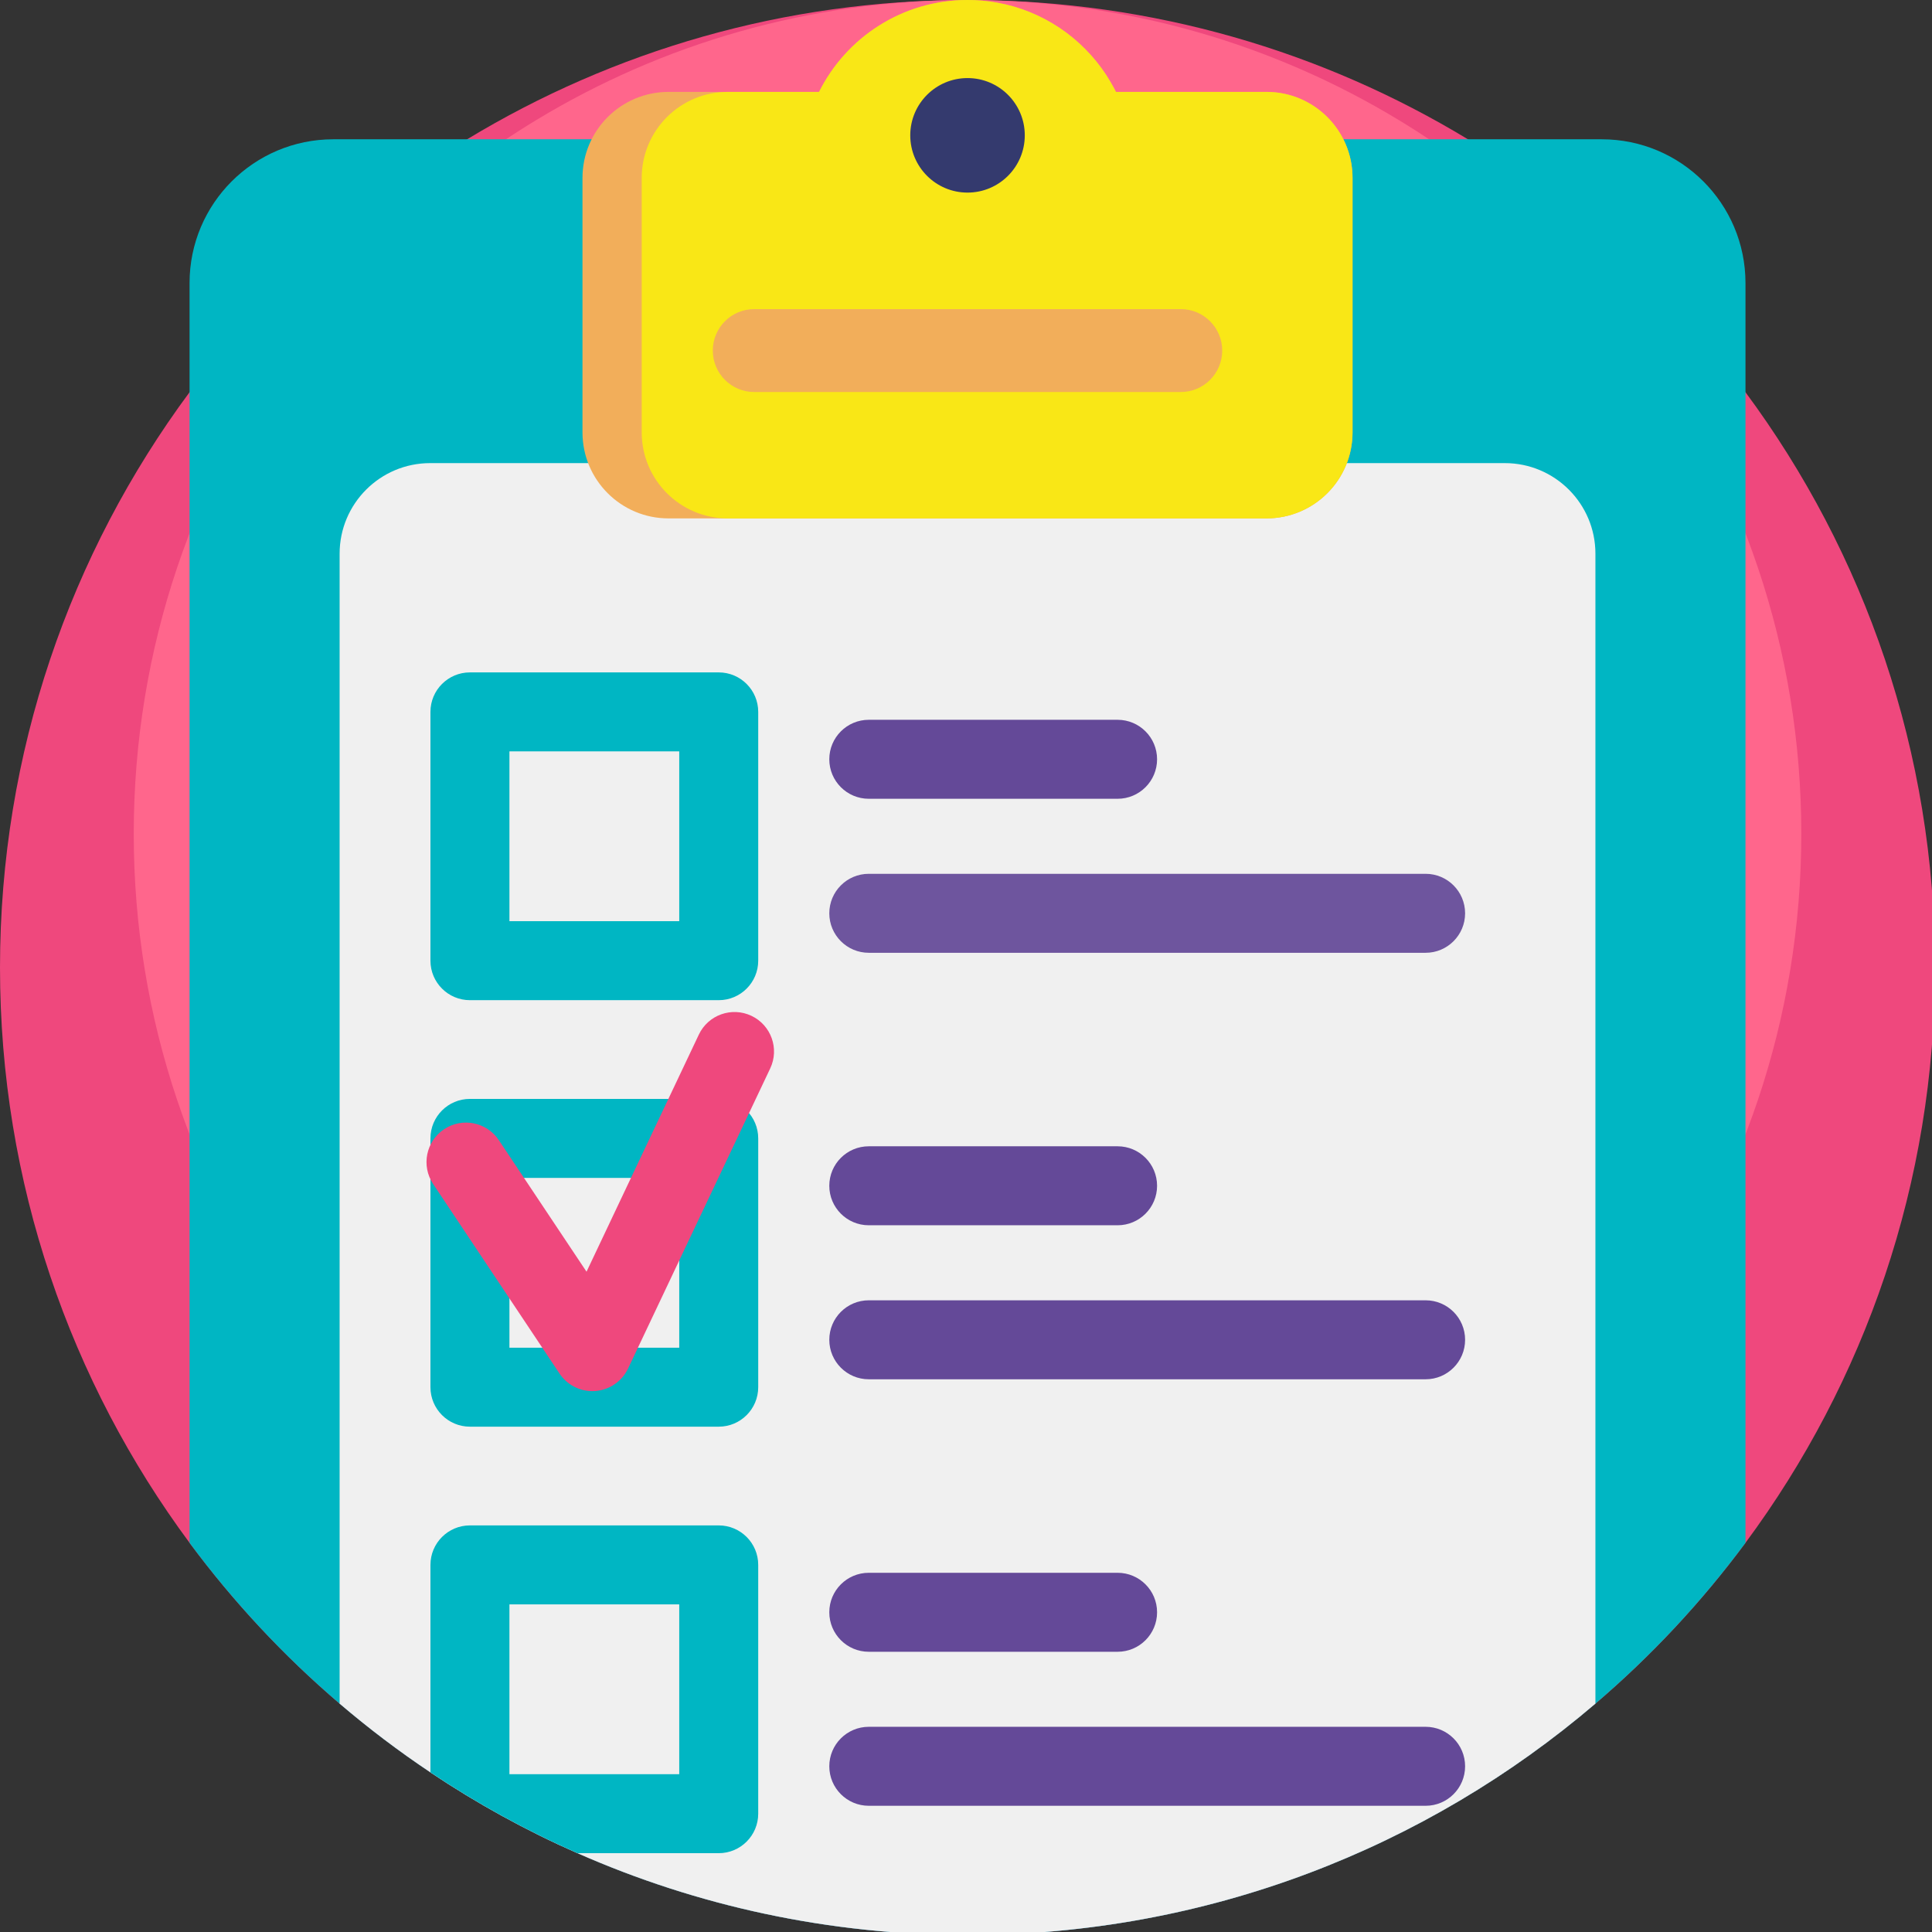 <?xml version="1.0" encoding="UTF-8" standalone="no"?>
<!-- Created with Inkscape (http://www.inkscape.org/) -->

<svg
   xmlns:dc="http://purl.org/dc/elements/1.1/"
   xmlns:cc="http://creativecommons.org/ns#"
   xmlns:rdf="http://www.w3.org/1999/02/22-rdf-syntax-ns#"
   xmlns:svg="http://www.w3.org/2000/svg"
   xmlns="http://www.w3.org/2000/svg"
   xmlns:sodipodi="http://sodipodi.sourceforge.net/DTD/sodipodi-0.dtd"
   xmlns:inkscape="http://www.inkscape.org/namespaces/inkscape"
   width="135.467mm"
   height="135.467mm"
   viewBox="0 0 135.467 135.467"
   version="1.1"
   id="svg4616"
   inkscape:version="0.92.1 r15371"
   sodipodi:docname="icon-files2.svg">
  <rect x="0" y="0" width="135.467" height="135.467" fill="#333333" stroke="none"/>
  <defs
     id="defs4610" />
  <sodipodi:namedview
     id="base"
     pagecolor="#ffffff"
     bordercolor="#666666"
     borderopacity="1.0"
     inkscape:pageopacity="0.0"
     inkscape:pageshadow="2"
     inkscape:zoom="0.35"
     inkscape:cx="256"
     inkscape:cy="256"
     inkscape:document-units="mm"
     inkscape:current-layer="g4733"
     showgrid="false"
     inkscape:window-width="1600"
     inkscape:window-height="837"
     inkscape:window-x="1912"
     inkscape:window-y="-8"
     inkscape:window-maximized="1" />
  <g
     inkscape:label="Calque 1"
     inkscape:groupmode="layer"
     id="layer1"
     transform="translate(-38.1,-81.1)">
    <g
       id="g4733"
       transform="matrix(0.265,0,0,0.265,38.1,81.1)">
      <path
         id="path4618"
         d="m 512,256 c 0,57.01 -18.641,109.672 -50.155,152.221 -11.588,15.642 -24.921,29.926 -39.706,42.548 C 377.428,488.95 319.415,512 256,512 219.272,512 184.362,504.268 152.795,490.339 139.159,484.331 126.15,477.163 113.893,468.96 105.513,463.37 97.499,457.288 89.86,450.768 75.075,438.146 61.742,423.862 50.154,408.22 18.641,365.672 0,313.01 0,256 0,198.99 18.641,146.328 50.155,103.779 70.008,76.977 94.971,54.188 123.601,36.853 162.231,13.458 207.538,0 256,0 c 0.334,0 0.669,0 1.003,0.01 48.086,0.178 93.038,13.605 131.396,36.843 28.63,17.335 53.593,40.124 73.446,66.926 C 493.359,146.327 512,198.99 512,256 Z"
         style="fill:#ef487d"
         inkscape:connector-curvature="0" />
      <path
         id="path4620"
         d="m 476.615,220.615 c 0,49.129 -16.064,94.513 -43.222,131.18 -9.986,13.48 -21.476,25.789 -34.217,36.668 -38.531,32.903 -88.525,52.767 -143.174,52.767 -31.651,0 -61.736,-6.663 -88.94,-18.667 -11.751,-5.177 -22.962,-11.355 -33.525,-18.424 -7.221,-4.817 -14.128,-10.058 -20.711,-15.677 C 100.085,377.585 88.595,365.275 78.609,351.794 51.451,315.127 35.387,269.743 35.387,220.614 35.387,171.485 51.45,126.101 78.608,89.434 95.717,66.337 117.23,46.698 141.902,31.759 175.192,11.598 214.236,0 256,0 c 0.288,0 0.577,0 0.864,0.009 41.44,0.153 80.178,11.724 113.234,31.75 24.673,14.939 46.186,34.578 63.294,57.675 27.158,36.667 43.223,82.052 43.223,131.181 z"
         style="fill:#ff668c"
         inkscape:connector-curvature="0" />
      <path
         id="path4622"
         d="M 461.845,74.898 V 408.22 c -11.588,15.642 -24.921,29.926 -39.706,42.548 C 377.428,488.95 319.415,512 256,512 219.272,512 184.362,504.268 152.795,490.339 139.159,484.331 126.15,477.163 113.893,468.96 105.513,463.37 97.499,457.288 89.86,450.768 75.075,438.146 61.742,423.862 50.154,408.22 V 74.898 c 0,-21.013 17.032,-38.045 38.045,-38.045 h 335.6 c 21.014,10e-4 38.046,17.032 38.046,38.045 z"
         style="fill:#00b6c3;fill-opacity:1"
         inkscape:connector-curvature="0" />
      <path
         id="path4624"
         d="M 422.139,146.516 V 450.769 C 377.428,488.95 319.415,512 256,512 219.272,512 184.362,504.268 152.795,490.339 139.159,484.331 126.15,477.163 113.893,468.96 105.513,463.37 97.499,457.288 89.86,450.768 V 146.516 c 0,-13.249 10.731,-23.98 23.97,-23.98 h 284.327 c 13.24,-0.001 23.982,10.73 23.982,23.98 z"
         style="fill:#f0f0f0"
         inkscape:connector-curvature="0" />
      <path
         id="path4626"
         d="m 357.874,47.084 v 67.312 c 0,12.581 -10.188,22.768 -22.768,22.768 H 176.888 c -12.581,0 -22.768,-10.188 -22.768,-22.768 V 47.084 c 0,-12.581 10.188,-22.768 22.768,-22.768 h 39.832 c 7.189,-14.409 22.079,-24.315 39.278,-24.315 2.675,0 5.298,0.24 7.837,0.7 12.037,2.163 22.361,9.247 28.829,19.08 0.084,0.125 0.157,0.24 0.23,0.366 0.616,0.951 1.202,1.933 1.735,2.936 0.24,0.439 0.46,0.857 0.648,1.233 h 39.832 c 12.578,0 22.765,10.188 22.765,22.768 z"
         style="fill:#f2ae5a"
         inkscape:connector-curvature="0" />
      <path
         id="path4628"
         d="m 357.874,47.084 v 67.312 c 0,12.581 -10.188,22.768 -22.768,22.768 H 192.561 c -12.581,0 -22.768,-10.188 -22.768,-22.768 V 47.084 c 0,-12.581 10.188,-22.768 22.768,-22.768 h 24.158 c 7.189,-14.409 22.079,-24.315 39.278,-24.315 2.675,0 5.298,0.24 7.837,0.7 12.037,2.163 22.361,9.247 28.829,19.08 0.084,0.125 0.157,0.24 0.23,0.366 0.669,1.076 1.254,2.069 1.735,2.936 0.24,0.439 0.46,0.857 0.648,1.233 h 39.832 c 12.579,0 22.766,10.188 22.766,22.768 z"
         style="fill:#f9e716;fill-opacity:1"
         inkscape:connector-curvature="0" />
      <circle
         id="circle4630"
         r="15.151"
         cy="35.809"
         cx="256"
         style="fill:#343a6e" />
      <path
         id="path4632"
         d="M 312.421,103.728 H 199.572 c -6.059,0 -10.971,-4.912 -10.971,-10.971 v 0 c 0,-6.059 4.912,-10.971 10.971,-10.971 h 112.849 c 6.059,0 10.971,4.912 10.971,10.971 v 0 c 10e-4,6.059 -4.911,10.971 -10.971,10.971 z"
         style="fill:#f2ae5a"
         inkscape:connector-curvature="0" />
      <path
         id="path4634"
         d="m 190.171,264.641 h -65.829 c -5.77,0 -10.449,-4.678 -10.449,-10.449 v -65.829 c 0,-5.771 4.679,-10.449 10.449,-10.449 h 65.829 c 5.77,0 10.449,4.678 10.449,10.449 v 65.829 c 0,5.771 -4.679,10.449 -10.449,10.449 z m -55.379,-20.898 h 44.931 v -44.931 h -44.931 z"
         style="fill:#00b6c3;fill-opacity:1"
         inkscape:connector-curvature="0" />
      <g
         id="g4640">
        <path
           id="path4636"
           d="m 295.706,211.352 h -65.829 c -5.77,0 -10.449,-4.678 -10.449,-10.449 0,-5.771 4.679,-10.449 10.449,-10.449 h 65.829 c 5.77,0 10.449,4.678 10.449,10.449 0,5.771 -4.679,10.449 -10.449,10.449 z"
           style="fill:#644998;fill-opacity:1"
           inkscape:connector-curvature="0" />
        <path
           id="path4638"
           d="m 377.208,252.103 h -147.33 c -5.77,0 -10.449,-4.678 -10.449,-10.449 0,-5.771 4.679,-10.449 10.449,-10.449 h 147.331 c 5.77,0 10.449,4.678 10.449,10.449 0,5.771 -4.68,10.449 -10.45,10.449 z"
           style="fill:#644998;fill-opacity:0.928"
           inkscape:connector-curvature="0" />
      </g>
      <path
         id="path4642"
         d="m 190.171,377.49 h -65.829 c -5.77,0 -10.449,-4.678 -10.449,-10.449 v -65.829 c 0,-5.771 4.679,-10.449 10.449,-10.449 h 65.829 c 5.77,0 10.449,4.678 10.449,10.449 v 65.829 c 0,5.771 -4.679,10.449 -10.449,10.449 z m -55.379,-20.898 h 44.931 v -44.931 h -44.931 z"
         style="fill:#00b6c3;fill-opacity:1"
         inkscape:connector-curvature="0" />
      <g
         id="g4648">
        <path
           id="path4644"
           d="m 295.706,324.2 h -65.829 c -5.77,0 -10.449,-4.678 -10.449,-10.449 0,-5.771 4.679,-10.449 10.449,-10.449 h 65.829 c 5.77,0 10.449,4.678 10.449,10.449 0,5.771 -4.679,10.449 -10.449,10.449 z"
           style="fill:#644998;fill-opacity:1"
           inkscape:connector-curvature="0" />
        <path
           id="path4646"
           d="m 377.208,364.951 h -147.33 c -5.77,0 -10.449,-4.678 -10.449,-10.449 0,-5.771 4.679,-10.449 10.449,-10.449 h 147.331 c 5.77,0 10.449,4.678 10.449,10.449 -0.001,5.771 -4.68,10.449 -10.45,10.449 z"
           style="fill:#644998;fill-opacity:1"
           inkscape:connector-curvature="0" />
      </g>
      <path
         id="path4650"
         d="m 190.171,403.613 h -65.829 c -5.768,0 -10.449,4.681 -10.449,10.449 v 54.899 c 12.257,8.202 25.266,15.37 38.902,21.379 h 37.376 c 5.768,0 10.449,-4.681 10.449,-10.449 v -65.829 c 0,-5.768 -4.681,-10.449 -10.449,-10.449 z m -10.449,65.828 H 134.791 V 424.51 h 44.931 z"
         style="fill:#00b6c3;fill-opacity:1"
         inkscape:connector-curvature="0" />
      <g
         id="g4656">
        <path
           id="path4652"
           d="m 295.706,437.049 h -65.829 c -5.77,0 -10.449,-4.678 -10.449,-10.449 0,-5.771 4.679,-10.449 10.449,-10.449 h 65.829 c 5.77,0 10.449,4.678 10.449,10.449 0,5.771 -4.679,10.449 -10.449,10.449 z"
           style="fill:#644998;fill-opacity:1"
           inkscape:connector-curvature="0" />
        <path
           id="path4654"
           d="m 377.208,477.8 h -147.33 c -5.77,0 -10.449,-4.678 -10.449,-10.449 0,-5.771 4.679,-10.449 10.449,-10.449 h 147.331 c 5.77,0 10.449,4.678 10.449,10.449 -0.001,5.771 -4.68,10.449 -10.45,10.449 z"
           style="fill:#644998;fill-opacity:1"
           inkscape:connector-curvature="0" />
      </g>
      <path
         id="path4658"
         d="m 156.733,368.085 c -3.475,0 -6.746,-1.733 -8.691,-4.653 l -33.437,-50.155 c -3.201,-4.801 -1.904,-11.289 2.898,-14.49 4.802,-3.201 11.289,-1.904 14.49,2.899 l 23.2,34.799 29.716,-62.734 c 2.469,-5.215 8.7,-7.441 13.916,-4.97 5.215,2.47 7.44,8.701 4.97,13.916 l -37.616,79.411 c -1.611,3.402 -4.929,5.674 -8.683,5.949 -0.257,0.019 -0.511,0.028 -0.763,0.028 z"
         style="fill:#ef487d"
         inkscape:connector-curvature="0" />
      <g
         id="g4660" />
      <g
         id="g4662" />
      <g
         id="g4664" />
      <g
         id="g4666" />
      <g
         id="g4668" />
      <g
         id="g4670" />
      <g
         id="g4672" />
      <g
         id="g4674" />
      <g
         id="g4676" />
      <g
         id="g4678" />
      <g
         id="g4680" />
      <g
         id="g4682" />
      <g
         id="g4684" />
      <g
         id="g4686" />
      <g
         id="g4688" />
    </g>
  </g>
</svg>
